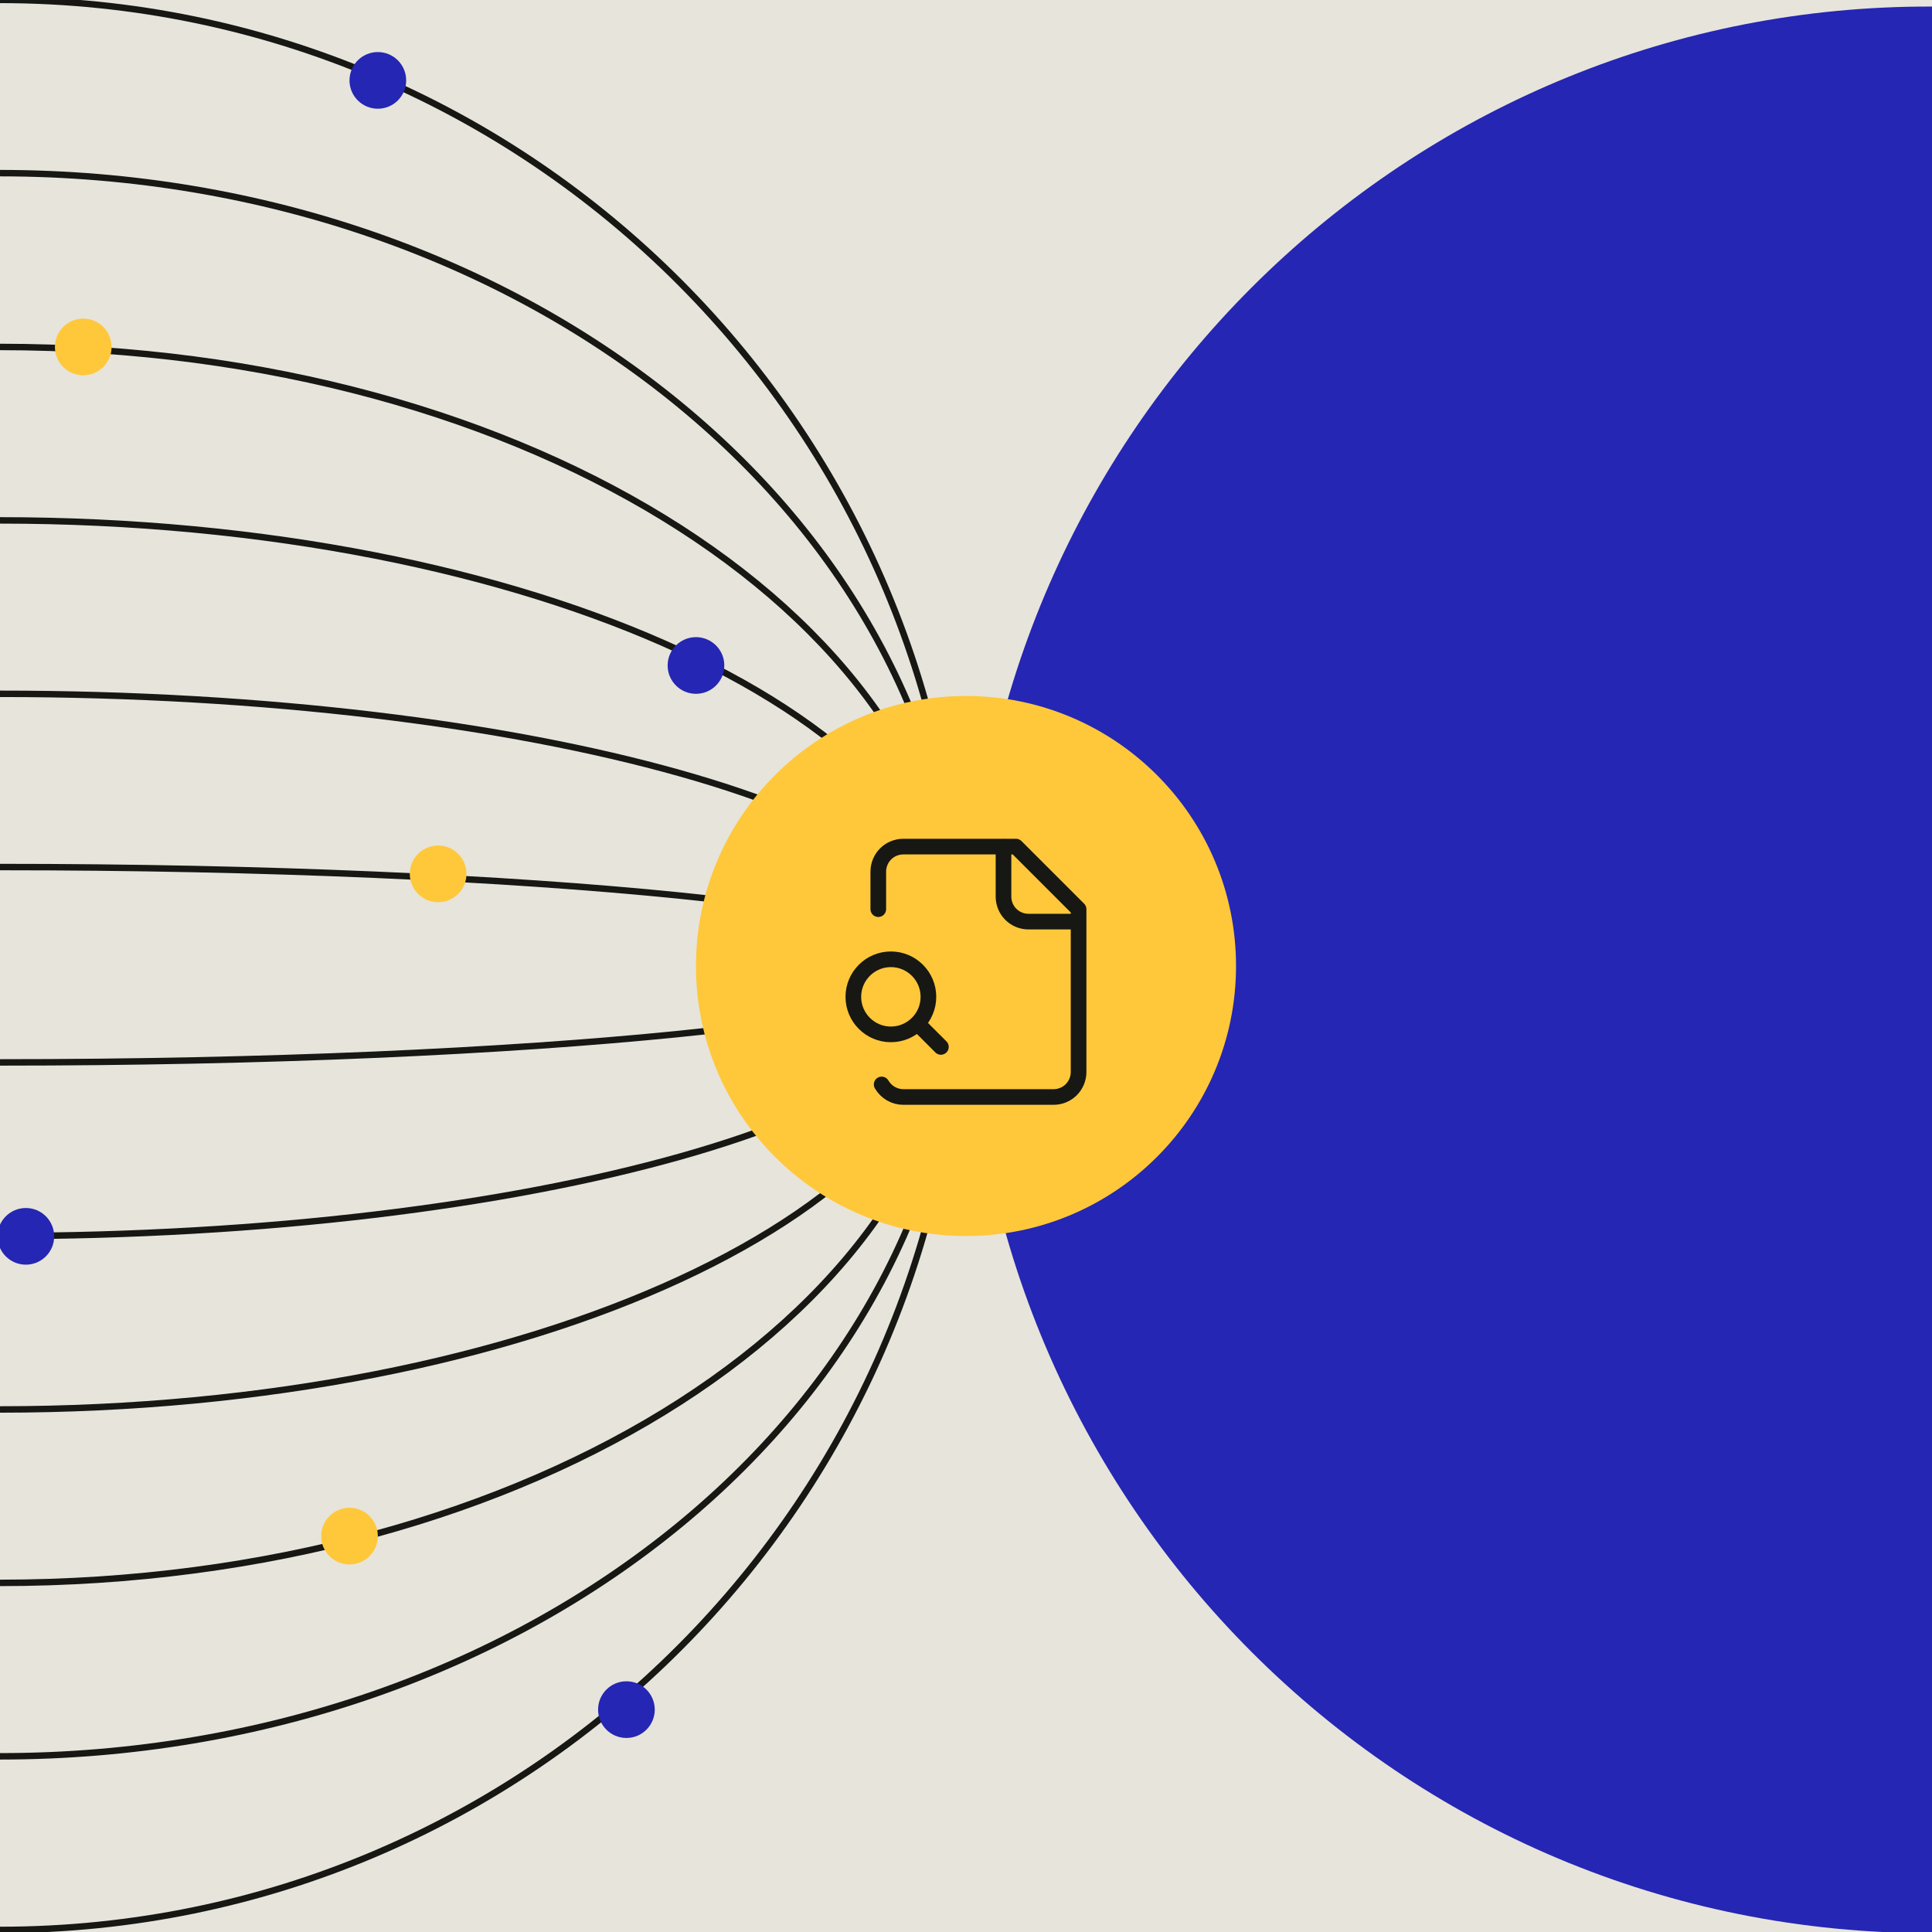 <?xml version="1.0" encoding="UTF-8"?>
<svg id="Layer_1" data-name="Layer 1" xmlns="http://www.w3.org/2000/svg" width="1200" height="1200" viewBox="0 0 1200 1200">
  <rect width="1200" height="1200" fill="#e7e4db"/>
  <g>
    <path d="M1170.58,1200.06c-328.88-15.32-583.1-295.56-567.9-625.53C617.63,254.65,880.85,2.98,1200,4.07v1195.99h-29.54.12Z" fill="#2526b3"/>
    <path d="M0,1198.72c329.85,0,597.32-268.33,597.32-599.39S329.85-.06,0-.06" fill="none" stroke="#171713" stroke-miterlimit="2.49" stroke-width="4.01"/>
    <path d="M0,1090.88c329.85,0,597.32-220.06,597.32-491.67S329.85,107.54,0,107.54" fill="none" stroke="#171713" stroke-miterlimit="2.49" stroke-width="4.01"/>
    <path d="M0,983.16c329.85,0,597.32-171.91,597.32-383.83S329.85,215.5,0,215.5" fill="none" stroke="#171713" stroke-miterlimit="2.49" stroke-width="4.01"/>
    <path d="M0,875.44c329.85,0,597.32-123.65,597.32-276.11S329.85,323.22,0,323.22" fill="none" stroke="#171713" stroke-miterlimit="2.49" stroke-width="4.01"/>
    <path d="M0,767.72c329.85,0,597.32-75.38,597.32-168.39S329.85,430.94,0,430.94" fill="none" stroke="#171713" stroke-miterlimit="2.49" stroke-width="4.01"/>
    <path d="M0,659.88c329.85,0,597.32-27.11,597.32-60.67S329.85,538.54,0,538.54" fill="none" stroke="#171713" stroke-miterlimit="2.49" stroke-width="4.01"/>
  </g>
  <g>
    <circle cx="600" cy="600" r="167.72" fill="#ffc83a"/>
    <path d="M623.29,525.8v31.1c0,4.14,1.65,8.1,4.54,10.99,2.89,2.89,6.85,4.54,10.99,4.54h31.1M547.61,673.57c1.38,2.36,3.34,4.32,5.7,5.7,2.36,1.38,5.03,2.09,7.74,2.09h93.35c4.14,0,8.1-1.65,10.99-4.54,2.89-2.89,4.54-6.9,4.54-10.99v-101.1l-38.89-38.89h-69.99c-4.14,0-8.1,1.65-10.99,4.54-2.89,2.89-4.54,6.9-4.54,10.99v23.32M584.41,650.26l-11.66-11.66M576.66,619.15c0,12.9-10.46,23.32-23.32,23.32s-23.32-10.46-23.32-23.32,10.46-23.32,23.32-23.32,23.32,10.46,23.32,23.32Z" fill="none" stroke="#171713" stroke-linecap="round" stroke-linejoin="round" stroke-width="9.72"/>
  </g>
  <circle cx="51.71" cy="215.5" r="17.6" fill="#ffc83a"/>
  <circle cx="272.13" cy="542.78" r="17.6" fill="#ffc83a"/>
  <circle cx="217.08" cy="954.11" r="17.6" fill="#ffc83a"/>
  <circle cx="234.68" cy="49.93" r="17.6" fill="#2526b3"/>
  <circle cx="432.28" cy="413.34" r="17.6" fill="#2526b3"/>
  <circle cx="16.05" cy="767.91" r="17.6" fill="#2526b3"/>
  <circle cx="389.08" cy="1061.88" r="17.6" fill="#2526b3"/>
</svg>